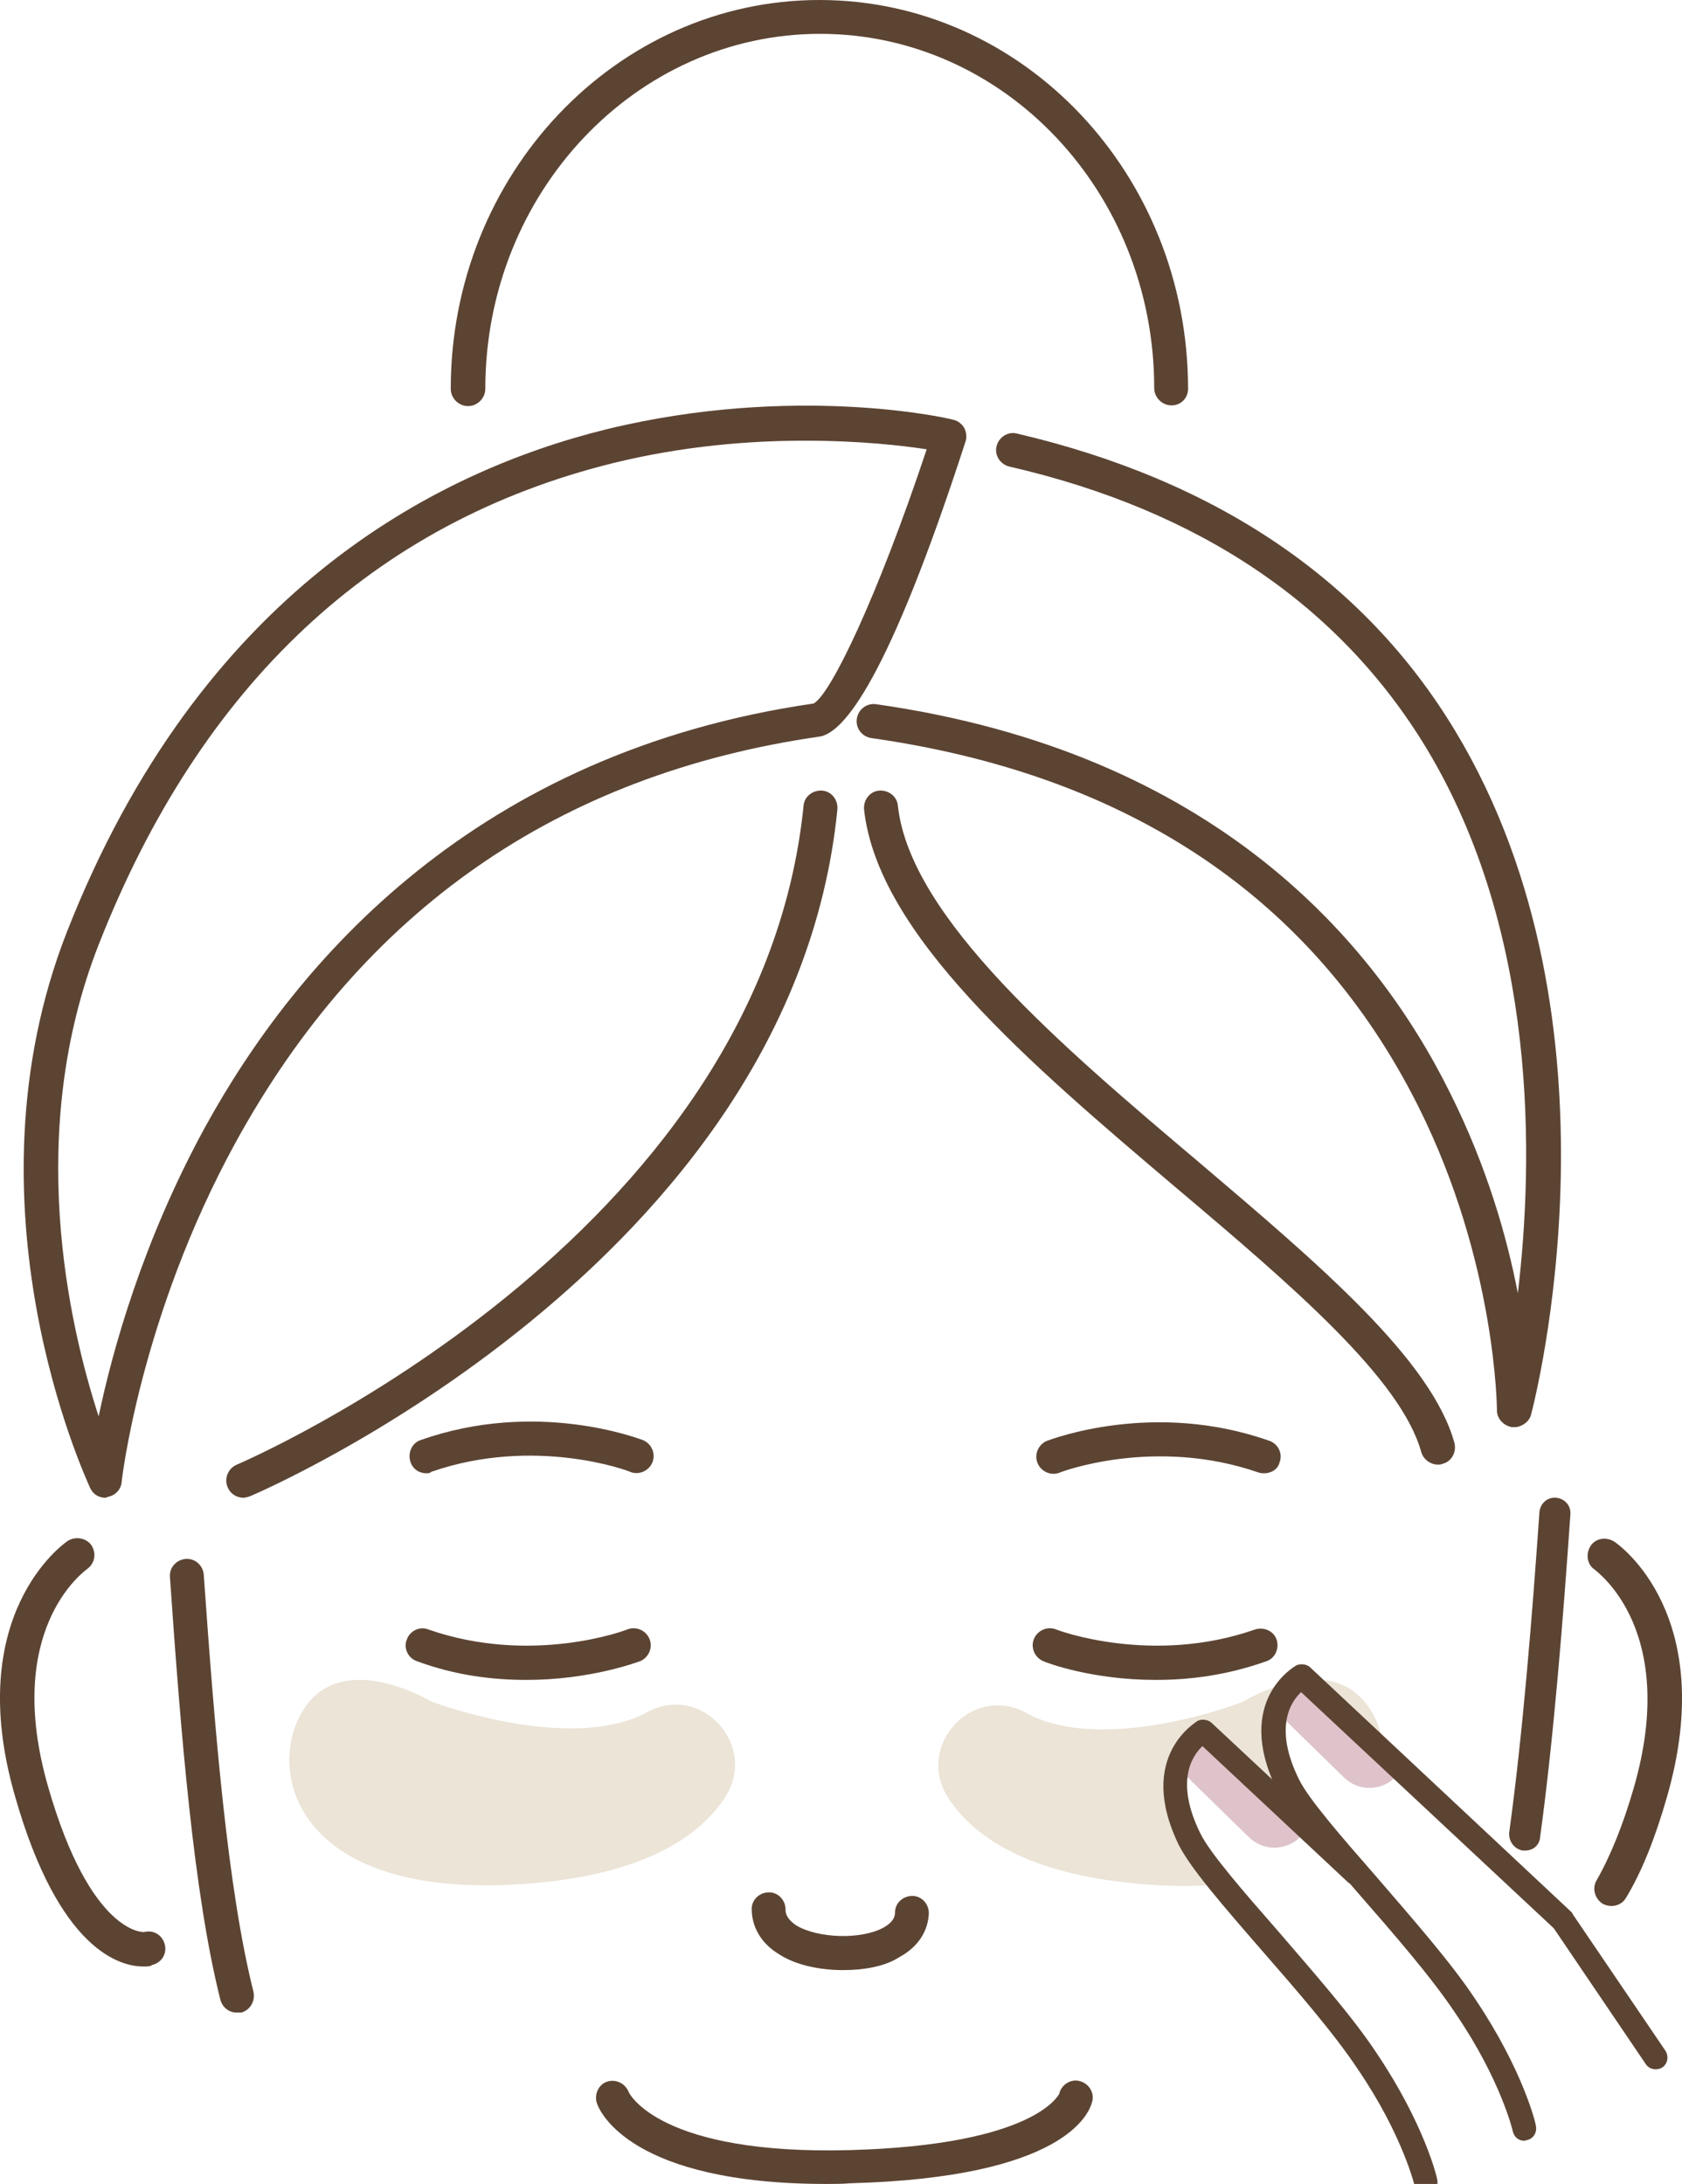 <?xml version="1.0" encoding="utf-8"?>
<!-- Generator: Adobe Illustrator 26.3.1, SVG Export Plug-In . SVG Version: 6.00 Build 0)  -->
<svg version="1.1" id="Livello_1" xmlns="http://www.w3.org/2000/svg" xmlns:xlink="http://www.w3.org/1999/xlink" x="0px" y="0px"
	 viewBox="0 0 233.6 303.3" style="enable-background:new 0 0 233.6 303.3;" xml:space="preserve">
<style type="text/css">
	.st0{fill:#EBE4D7;}
	.st1{fill:#DEC3CA;}
	.st2{fill:#5C4433;}
</style>
<g>
	<g>
		<g>
			<path class="st0" d="M192.2,243.5c-0.1-2.3-0.8-4.4-1.9-6.1c-2.3-3.6-5.7-4.4-9-4.1L192.2,243.5z"/>
		</g>
		<g>
			<path class="st0" d="M165.3,255.6c-5.4-11.1,1.9-15,1.9-15l17.6,16.5c0.2-0.1,0.4-0.3,0.6-0.4c-3.1-3.7-5.6-6.8-6.6-8.8
				c-4.2-8.5-0.8-12.8,1-14.3c-4,0.7-7.3,2.8-7.3,2.8s-18.9,7.3-29.8,1.6c-0.1-0.1-0.2-0.1-0.3-0.2c-7.6-3.9-15.3,4.8-10.7,11.9
				c3.4,5.2,10.7,10.5,26.3,11.9c4.3,0.4,8.1,0.4,11.5,0.1C167.6,259.2,166,257.1,165.3,255.6z"/>
		</g>
	</g>
	<g>
		<path class="st0" d="M59.9,236.3c0,0-12.4-7.5-17.8,1.2c-5.4,8.7-0.8,27,32.3,24c15.6-1.4,22.9-6.7,26.3-11.9
			c4.6-7.1-3.1-15.8-10.7-11.9c-0.1,0.1-0.2,0.1-0.3,0.2C78.8,243.5,59.9,236.3,59.9,236.3z"/>
	</g>
	<g>
		<path class="st1" d="M177.8,238.2l8.8,8.6c2,2,5.2,2,7.2,0l1-0.9l-13.5-12.8C181.3,233.2,176.9,233.6,177.8,238.2z"/>
	</g>
	<g>
		<path class="st1" d="M164.6,246.5l8.8,8.6c2,2,5.2,2,7.2,0l1-0.9l-13.5-12.8C168.1,241.4,163.7,241.8,164.6,246.5z"/>
	</g>
	<g>
		<path class="st2" d="M198.1,305c-0.8,0-1.4-0.5-1.6-1.3c0-0.1-1.7-7.2-7.9-16.3c-3.3-5-8.7-11.2-13.5-16.7
			c-5.3-6.1-9.8-11.3-11.4-14.5c-6-12.4,2.6-17.1,2.6-17.2c0.6-0.3,1.4-0.2,1.9,0.2l21.1,19.7c0.7,0.6,0.7,1.7,0.1,2.3
			c-0.6,0.7-1.7,0.7-2.3,0.1l-20.1-18.8c-1.5,1.4-3.8,5-0.3,12.1c1.3,2.7,6,8.1,10.9,13.7c4.8,5.6,10.3,11.8,13.7,17
			c6.5,9.7,8.3,17.1,8.3,17.4c0.2,0.9-0.3,1.8-1.2,2C198.4,305,198.2,305,198.1,305z"/>
	</g>
	<g>
		<path class="st2" d="M211.7,297.3c-0.8,0-1.4-0.5-1.6-1.3c0-0.1-1.7-7.2-7.9-16.3c-3.3-5-8.7-11.2-13.5-16.7
			c-5.3-6.1-9.8-11.3-11.4-14.5c-6-12.4,2.6-17.1,2.7-17.2c0.6-0.3,1.4-0.2,1.9,0.2l36.3,34c0.1,0.1,0.2,0.2,0.2,0.3l12.9,19
			c0.5,0.8,0.3,1.8-0.4,2.3c-0.8,0.5-1.8,0.3-2.3-0.4l-12.8-18.9L180.7,235c-1.5,1.4-3.8,5-0.3,12.1c1.3,2.7,6,8.1,10.9,13.7
			c4.8,5.6,10.3,11.8,13.7,17c6.5,9.7,8.3,17.1,8.3,17.4c0.2,0.9-0.3,1.8-1.2,2C212,297.2,211.8,297.3,211.7,297.3z"/>
	</g>
	<g>
		<g>
			<g>
				<path class="st2" d="M32.9,279.5c-1.1,0-2-0.7-2.3-1.8c-3.7-14.7-5.5-37-7-58.7c-0.1-1.3,0.9-2.4,2.2-2.5
					c1.3-0.1,2.4,0.9,2.5,2.2c1.5,21.4,3.3,43.6,6.9,57.9c0.3,1.3-0.5,2.6-1.7,2.9C33.3,279.5,33.1,279.5,32.9,279.5z"/>
			</g>
			<g>
				<path class="st2" d="M14.6,208c-0.9,0-1.7-0.5-2.1-1.4c-0.7-1.6-18.1-39.2-3.2-77.2c18.5-47.1,51-63.9,75-69.8
					c25.9-6.3,47.2-1.6,48.1-1.3c0.6,0.1,1.2,0.6,1.5,1.1c0.3,0.6,0.4,1.3,0.2,1.9c-10.7,33-16.9,40.5-20.3,41
					c-36.2,5.2-63.4,24.1-81.1,56.4c-13.2,24.1-15.8,46.9-15.8,47.1c-0.1,1.1-0.9,1.9-2,2.1C14.8,208,14.7,208,14.6,208z
					 M111.8,61.2c-7.6,0-16.8,0.7-26.6,3.1C52,72.5,27.9,95,13.7,131.2c-10.2,26-4.2,52.6,0,65.5c1.9-9.1,6.1-24.3,14.8-40.2
					c12.7-23.1,37.6-52,84.5-58.8c2.4-1.3,8.9-14.9,15.7-35.3C125.5,61.9,119.5,61.2,111.8,61.2z"/>
			</g>
			<g>
				<path class="st2" d="M210.3,198.2c-0.1,0-0.2,0-0.3,0c-1.2-0.2-2.1-1.2-2.1-2.3c0-0.2-0.1-20.6-10.9-42.2
					c-14.4-28.8-40-46.1-76-51.2c-1.3-0.2-2.2-1.4-2-2.7c0.2-1.3,1.4-2.2,2.7-2c47,6.7,69.3,33,79.7,54c5.1,10.2,7.9,20,9.4,27.8
					c2.2-18.5,2.8-50-12.7-75.7c-12-19.8-31.4-33-57.9-39.1c-1.3-0.3-2.1-1.6-1.8-2.8c0.3-1.3,1.6-2.1,2.8-1.8
					c27.8,6.5,48.3,20.4,60.9,41.3c24.5,40.6,11.1,92.9,10.5,95.1C212.3,197.5,211.3,198.2,210.3,198.2z"/>
			</g>
			<g>
				<path class="st2" d="M33.8,208c-0.9,0-1.8-0.5-2.2-1.5c-0.5-1.2,0.1-2.6,1.3-3.1c0.7-0.3,72.6-31.1,78.7-91.5
					c0.1-1.3,1.3-2.2,2.6-2.1c1.3,0.1,2.2,1.3,2.1,2.6c-6.3,63.3-80.8,95.1-81.6,95.4C34.4,207.9,34.1,208,33.8,208z"/>
			</g>
			<g>
				<path class="st2" d="M114.8,303.3c-27.1,0-31.5-10-31.9-11.2c-0.4-1.2,0.2-2.6,1.4-3c1.2-0.4,2.5,0.2,3,1.4
					c0.1,0.3,4.4,8.8,30.7,8.1c25.8-0.7,29-7.7,29.1-7.8c0.3-1.3,1.6-2.1,2.8-1.8c1.3,0.3,2.1,1.6,1.8,2.8
					c-0.4,1.8-4,10.6-33.5,11.4C117,303.3,115.9,303.3,114.8,303.3z"/>
			</g>
			<g>
				<path class="st2" d="M175.6,204.6c-0.3,0-0.5,0-0.8-0.1c-14.4-5-27.4-0.1-27.6,0c-1.2,0.5-2.6-0.1-3.1-1.3
					c-0.5-1.2,0.1-2.6,1.3-3.1c0.6-0.2,14.8-5.7,30.9,0c1.2,0.4,1.9,1.8,1.4,3C177.5,204,176.6,204.6,175.6,204.6z"/>
			</g>
			<g>
				<path class="st2" d="M59.2,204.6c-1,0-1.9-0.6-2.2-1.6c-0.4-1.2,0.2-2.6,1.4-3c16.1-5.7,30.3-0.2,30.9,0
					c1.2,0.5,1.8,1.9,1.3,3.1c-0.5,1.2-1.9,1.8-3.1,1.3l0,0c-0.1-0.1-13.2-5-27.6,0C59.7,204.6,59.5,204.6,59.2,204.6z"/>
			</g>
			<g>
				<path class="st2" d="M19.9,273.1c-3.2,0-11.7-2.2-17.8-23.6c-7.3-25.2,6.7-35.1,7.3-35.5c1.1-0.7,2.6-0.4,3.3,0.6
					c0.7,1.1,0.5,2.5-0.6,3.3c-0.5,0.4-11.7,8.5-5.4,30.3c5.9,20.5,13.3,20.2,13.4,20.1c1.3-0.3,2.5,0.5,2.8,1.8
					c0.3,1.3-0.5,2.5-1.8,2.8C20.9,273.1,20.5,273.1,19.9,273.1z"/>
			</g>
			<g>
				<path class="st2" d="M223.8,264.7c-0.4,0-0.8-0.1-1.2-0.3c-1.1-0.7-1.5-2.1-0.9-3.2c1.9-3.3,3.7-7.7,5.2-12.9
					c6.3-21.8-5-29.9-5.4-30.3c-1.1-0.7-1.3-2.2-0.6-3.3c0.7-1.1,2.2-1.3,3.3-0.6c0.6,0.4,14.6,10.2,7.3,35.5
					c-1.6,5.6-3.5,10.4-5.7,14C225.4,264.3,224.6,264.7,223.8,264.7z"/>
			</g>
			<g>
				<path class="st2" d="M199.7,203.4c-1,0-2-0.7-2.3-1.7c-2.8-10.2-17.9-23.1-34-36.7c-20.4-17.3-41.5-35.2-43.4-52.6
					c-0.1-1.3,0.8-2.5,2.1-2.6c1.3-0.1,2.5,0.8,2.6,2.1c1.7,15.6,23,33.6,41.8,49.5c16.6,14.1,32.3,27.4,35.5,39
					c0.3,1.3-0.4,2.6-1.7,2.9C200.1,203.4,199.9,203.4,199.7,203.4z"/>
			</g>
			<g>
				<path class="st2" d="M162.7,56.3c-1.3,0-2.4-1.1-2.4-2.4c0-27.2-20.8-49.2-46.4-49.2C88.3,4.7,67.4,26.8,67.4,54
					c0,1.3-1.1,2.4-2.4,2.4c-1.3,0-2.4-1.1-2.4-2.4c0-29.8,23-54,51.2-54C142.1,0,165,24.2,165,54C165,55.3,164,56.3,162.7,56.3z"/>
			</g>
			<g>
				<path class="st2" d="M117.1,273.6c-3.3,0-6.6-0.7-8.9-2.2c-2.5-1.5-3.8-3.8-3.8-6.3c0-1.3,1.1-2.3,2.4-2.3
					c1.3,0,2.3,1.1,2.3,2.4c0,0.3,0,1.2,1.5,2.2c3,1.8,9,2,12.1,0.3c1.6-0.9,1.6-1.8,1.6-2.1c0-1.3,1.1-2.3,2.4-2.3
					c1.3,0,2.3,1.1,2.3,2.4c-0.1,2.5-1.5,4.7-4.1,6.1C122.9,273.1,120,273.6,117.1,273.6z"/>
			</g>
			<g>
				<path class="st2" d="M73.1,233.3c-4.6,0-9.8-0.6-15.2-2.6c-1.2-0.4-1.9-1.8-1.4-3c0.4-1.2,1.8-1.9,3-1.4c14.4,5,27.4,0.1,27.6,0
					c1.2-0.5,2.6,0.1,3.1,1.3c0.5,1.2-0.1,2.6-1.3,3.1C88.3,230.9,81.9,233.3,73.1,233.3z"/>
			</g>
			<g>
				<path class="st2" d="M160.5,233.3c-8.9,0-15.2-2.4-15.6-2.6c-1.2-0.5-1.8-1.9-1.3-3.1c0.5-1.2,1.9-1.8,3.1-1.3
					c0.2,0.1,13.3,5,27.6,0c1.2-0.4,2.6,0.2,3,1.4c0.4,1.2-0.2,2.6-1.4,3C170.3,232.7,165.1,233.3,160.5,233.3z"/>
			</g>
		</g>
		<g>
			<path class="st2" d="M211.8,257c-0.1,0-0.2,0-0.3,0c-1.2-0.2-2-1.3-1.9-2.5c1.9-13.8,3.2-30.2,4.2-44.5c0.1-1.2,1.1-2.1,2.3-2
				c1.2,0.1,2.1,1.1,2,2.3c-1,14.4-2.3,30.9-4.2,44.8C213.8,256.3,212.9,257,211.8,257z"/>
		</g>
	</g>
</g>
</svg>
